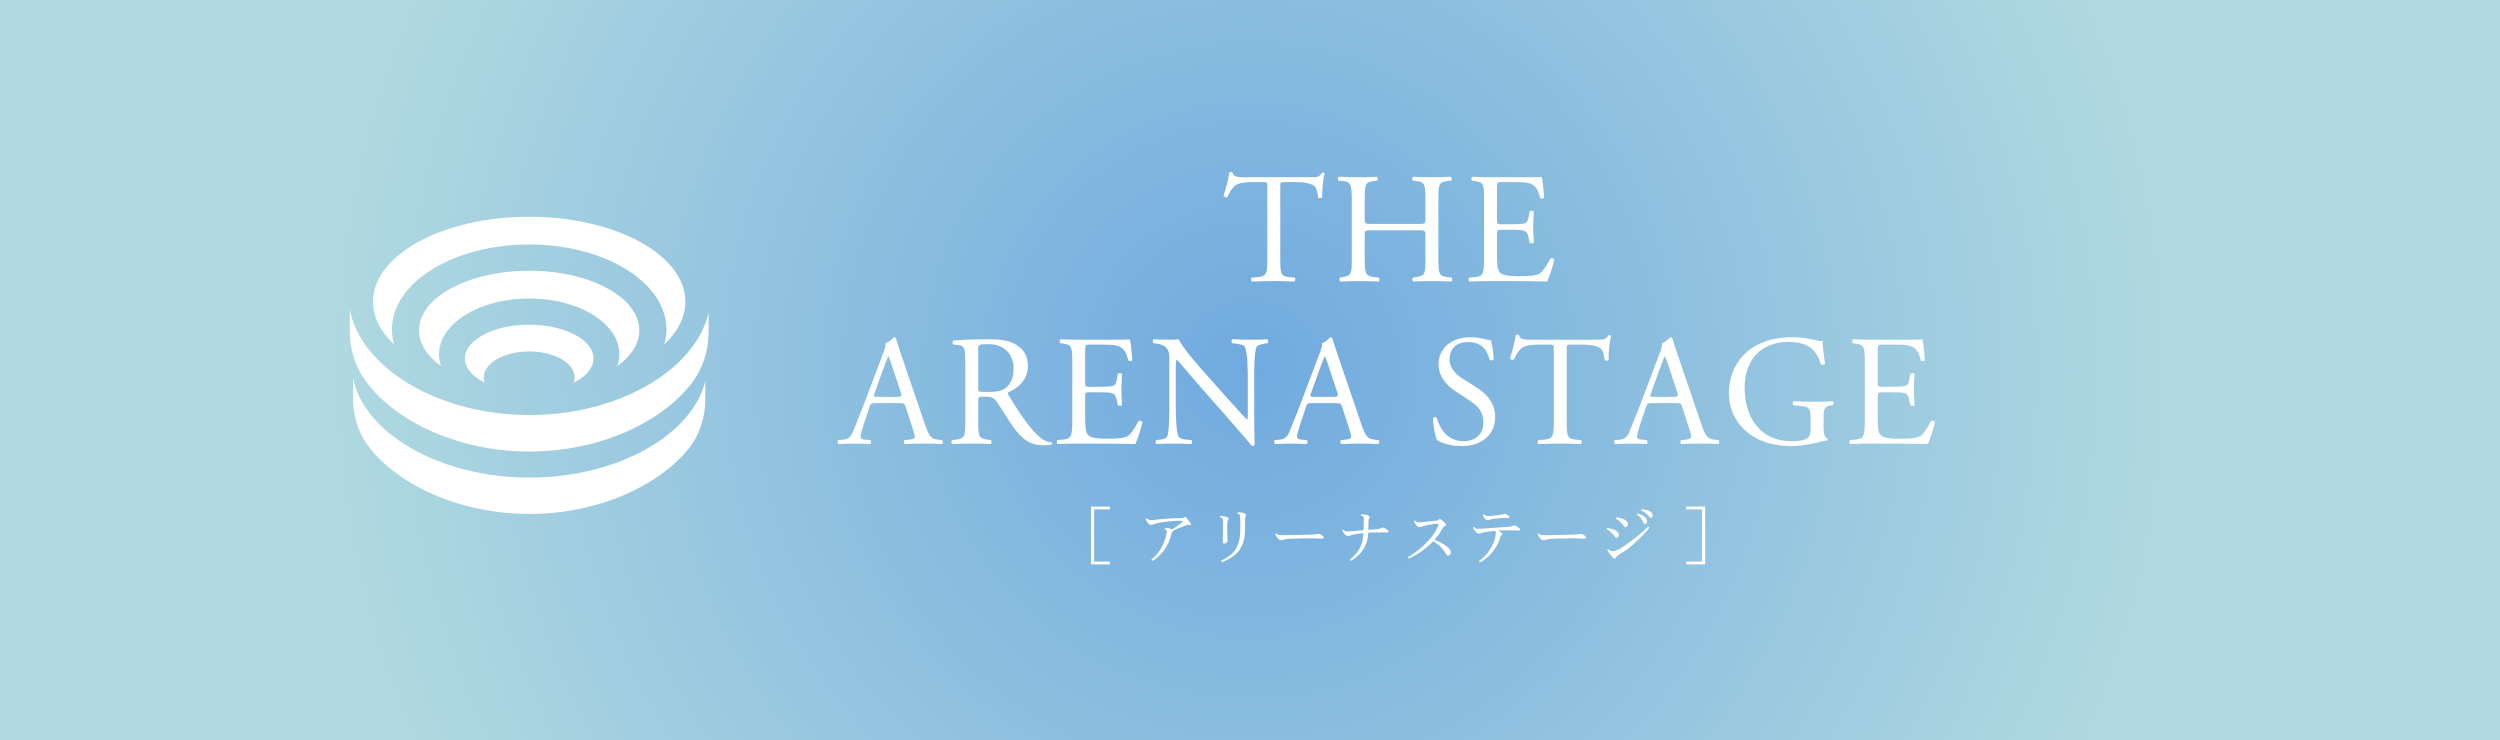 <?xml version="1.0" encoding="UTF-8"?><svg id="_レイヤー_2" xmlns="http://www.w3.org/2000/svg" width="787" height="233" xmlns:xlink="http://www.w3.org/1999/xlink" viewBox="0 0 787 233"><rect x="0" y="0" width="787" height="233" fill="#333333" stroke="none"/><defs><style>.cls-1{fill:url(#_名称未設定グラデーション_45);}.cls-1,.cls-2{stroke-width:0px;}.cls-2{fill:#fff;}</style><radialGradient id="_名称未設定グラデーション_45" cx="376.873" cy="105.931" fx="376.873" fy="105.931" r="302.674" gradientTransform="translate(32.199 14.875) scale(.959)" gradientUnits="userSpaceOnUse"><stop offset="0" stop-color="#70aadf"/><stop offset="1" stop-color="#b0d9e0"/></radialGradient></defs><g id="_レイヤー_9"><rect class="cls-1" y="0" width="787" height="233"/></g><g id="_レイヤー_8"><path class="cls-2" d="M343.431,177.676v-18.209h5.963v.886h-4.955v16.437h4.955v.886h-5.963Z"/><path class="cls-2" d="M362.829,176.528c-.107-.027-.191-.081-.251-.161-.061-.081-.085-.168-.071-.262,1.235-.994,2.279-2.246,3.133-3.756.853-1.511,1.413-3.146,1.682-4.905.04-.416-.161-.705-.604-.866-.054-.067-.07-.141-.05-.221.02-.081.063-.141.131-.182.309-.027.678.007,1.107.101.43.094.752.208.967.342l.061.03c.014.007.027.017.041.03.269-.174.61-.403,1.027-.685.416-.282.815-.564,1.198-.846.383-.282.654-.497.815-.645.322-.309.282-.483-.12-.523-.403-.041-.944-.047-1.622-.021-.679.027-1.407.081-2.186.161-.779.081-1.521.175-2.226.282s-1.286.222-1.743.342c-.335.094-.641.202-.916.322-.275.121-.574.182-.896.182-.241,0-.48-.114-.715-.343-.235-.228-.437-.49-.604-.786-.168-.295-.279-.537-.332-.725.026-.094.077-.158.15-.191.074-.033.145-.037.212-.01.269.229.561.39.876.483.315.094.782.094,1.4,0,.523-.081,1.154-.158,1.894-.232.738-.073,1.514-.134,2.326-.181.812-.047,1.604-.083,2.377-.111.772-.027,1.447-.04,2.024-.04.215,0,.386-.027.514-.081s.245-.107.353-.161c.147-.081.262-.121.343-.121.08,0,.168.041.262.121.134.121.302.312.504.574.201.262.393.531.573.806.182.275.319.487.413.634.094.161.081.289-.04.383-.107.107-.235.121-.383.04-.147-.094-.278-.134-.393-.121-.114.014-.226.04-.332.081-.229.054-.534.154-.917.302s-.799.312-1.249.493c-.45.182-.876.363-1.279.544-.402.182-.738.333-1.007.453.014.135-.047.269-.182.403-.12.094-.204.198-.251.312-.048.114-.091.265-.132.453-.241,1.102-.634,2.176-1.178,3.223s-1.212,2.008-2.005,2.88c-.792.873-1.691,1.605-2.699,2.196Z"/><path class="cls-2" d="M385.45,171.109c-.35,0-.523-.134-.523-.403,0-.174.01-.584.029-1.229.021-.645.03-1.396.03-2.256v-3.263c0-.147-.01-.298-.03-.453-.02-.154-.084-.278-.191-.373-.12-.147-.355-.242-.704-.282-.121-.174-.102-.309.06-.403.202-.013.446-.003.735.03.289.034.571.081.847.141.274.061.493.138.654.231.188.094.315.222.383.383s.033.316-.101.463c-.121.134-.198.282-.231.443-.034.161-.058.362-.071.604-.013.202-.02.487-.02.856s.003.779.01,1.229c.007.45.017.893.03,1.33s.026.823.04,1.158c0,.229.004.423.011.584.006.161.01.269.01.322,0,.202-.104.4-.312.594-.208.195-.427.292-.654.292ZM384.765,176.951c-.255-.094-.335-.255-.241-.483.832-.43,1.608-.893,2.326-1.39.719-.497,1.347-1.111,1.884-1.843s.957-1.642,1.259-2.729c.303-1.088.453-2.431.453-4.029,0-1.088-.003-1.96-.01-2.619-.007-.658-.044-1.168-.11-1.531-.041-.229-.118-.39-.232-.483s-.285-.154-.514-.182c-.054-.067-.07-.141-.05-.221.02-.081.057-.141.11-.182.201-.013.446-.003.735.03.289.034.574.081.856.141s.503.138.664.231c.175.094.299.222.373.383.073.161.044.316-.091.463-.121.134-.191.292-.211.474-.021.181-.03.514-.03.997v2.498c0,1.639-.185,3.035-.555,4.19-.369,1.155-.879,2.125-1.53,2.911s-1.41,1.444-2.276,1.974c-.866.531-1.803.997-2.811,1.4Z"/><path class="cls-2" d="M403.197,170.062c-.229,0-.467-.117-.716-.353-.248-.235-.467-.506-.654-.815-.188-.309-.31-.557-.362-.746.066-.188.194-.248.383-.181.228.255.456.403.685.443.229.041.57.061,1.027.061.322,0,.806-.003,1.45-.01s1.366-.017,2.165-.03,1.595-.03,2.388-.05c.792-.021,1.511-.041,2.155-.061s1.128-.037,1.45-.05c.269-.013.514-.034.735-.061s.46-.061.715-.101c.175-.027.343-.037.504-.03s.315.043.463.111c.175.081.359.191.554.332.195.141.339.272.434.393.134.188.174.349.121.483-.055.134-.229.195-.524.181-.295-.013-.645-.027-1.047-.04-.403-.013-.759-.027-1.068-.041-.147-.013-.437-.02-.865-.02h-1.541c-.599,0-1.232.007-1.904.02-.671.014-1.329.027-1.974.041s-1.223.037-1.732.07c-.511.034-.906.07-1.188.111-.336.054-.611.125-.826.211-.215.087-.49.131-.825.131Z"/><path class="cls-2" d="M425.314,176.528c-.107-.027-.191-.081-.252-.161-.06-.081-.084-.168-.07-.262.779-.631,1.474-1.319,2.085-2.064s1.104-1.618,1.48-2.619.598-2.192.665-3.576c-1.276.108-2.377.262-3.304.463-.322.067-.588.155-.796.262s-.486.168-.836.181c-.229,0-.467-.104-.715-.312-.249-.208-.467-.453-.654-.735-.188-.282-.316-.517-.383-.705.04-.188.161-.255.362-.202.295.295.601.457.917.483.315.027.755.014,1.319-.04.066-.013.113-.021.141-.021.39-.026.947-.07,1.672-.131.726-.06,1.49-.124,2.297-.191.013-.375.026-.795.04-1.259.013-.463.023-.899.03-1.309s.01-.715.01-.917c0-.148-.01-.312-.03-.494-.021-.182-.077-.299-.171-.353-.054-.054-.138-.107-.252-.161s-.252-.087-.413-.101c-.121-.175-.101-.309.061-.403.201-.013.446-.003.735.03.288.034.574.081.856.141.281.061.503.138.664.232.188.094.315.221.383.382s.033.316-.101.463c-.121.134-.191.286-.212.453-.02.168-.037.373-.05.615,0,.161-.004.393-.01.695-.008.302-.014.621-.021.957-.007.336-.018.645-.03.927.591-.04,1.138-.081,1.642-.121.504-.041.896-.067,1.179-.081.269-.027.483-.064.645-.111s.369-.151.624-.312c.135-.067.285-.097.453-.09s.359.063.574.171c.175.081.373.191.595.333s.379.265.473.373c.161.161.215.319.161.474s-.229.225-.523.211c-.188-.013-.43-.023-.725-.03-.296-.007-.595-.01-.896-.01h-.756c-1.074-.026-2.229.014-3.465.121-.067,1.531-.362,2.86-.886,3.988-.524,1.128-1.182,2.085-1.975,2.871-.792.786-1.639,1.434-2.538,1.944Z"/><path class="cls-2" d="M443.564,175.782c-.256-.094-.336-.255-.242-.483.859-.47,1.756-1.058,2.689-1.762.933-.705,1.836-1.487,2.709-2.347s1.655-1.763,2.347-2.709,1.226-1.89,1.602-2.83c.134-.309.164-.517.091-.625-.074-.107-.245-.161-.514-.161-.242,0-.595.034-1.058.101-.463.067-.946.148-1.45.242-.504.094-.95.195-1.34.302-.322.081-.607.175-.855.282-.249.108-.494.161-.735.161-.148,0-.3-.05-.453-.151-.155-.101-.306-.225-.454-.373-.174-.215-.332-.443-.473-.685-.142-.242-.245-.45-.312-.625.026-.081.073-.141.141-.181.067-.04.142-.047.222-.02.255.255.541.41.856.463s.775.054,1.38,0c.349-.041.771-.087,1.269-.141s1.011-.107,1.541-.161,1.011-.101,1.44-.141c.39-.04.665-.141.826-.302.174-.147.322-.221.443-.221.12,0,.248.04.383.121.134.094.298.225.493.393.194.168.386.333.574.494.188.161.329.295.423.403.147.161.198.312.151.453-.048.141-.179.246-.394.312-.174.054-.335.171-.483.353-.147.181-.275.373-.383.574-.335.604-.708,1.192-1.117,1.762-.41.571-.85,1.125-1.319,1.662,1.128.417,2.102.879,2.921,1.39.818.511,1.416,1.007,1.792,1.491.229.282.355.567.383.856.027.289-.007.538-.101.746s-.215.346-.362.413c-.35.148-.632.047-.847-.302-.456-.752-1.021-1.487-1.691-2.206-.672-.718-1.491-1.38-2.458-1.984-1.021,1.101-2.179,2.115-3.475,3.042-1.296.927-2.683,1.726-4.159,2.397Z"/><path class="cls-2" d="M465.964,176.991c-.121-.027-.208-.084-.262-.171s-.067-.178-.04-.272c.631-.43,1.242-.953,1.833-1.571.591-.617,1.124-1.299,1.602-2.044.477-.745.869-1.521,1.178-2.327.31-.806.504-1.598.585-2.377.026-.228.03-.433.01-.614s-.084-.353-.191-.514c-.658.054-1.289.125-1.894.211-.604.087-1.162.171-1.672.252-.322.054-.591.134-.806.242s-.49.161-.826.161c-.229,0-.467-.114-.715-.342-.249-.229-.467-.49-.654-.786-.188-.295-.31-.537-.363-.725.067-.188.188-.249.363-.182.281.309.584.48.906.514.322.034.771.03,1.35-.01h.121c.322-.027.769-.061,1.339-.101.571-.04,1.202-.087,1.894-.141s1.383-.104,2.075-.151c.691-.047,1.319-.087,1.883-.121.564-.034,1.001-.057,1.31-.071.269-.013.483-.043.645-.09s.376-.145.645-.292c.255-.134.591-.101,1.008.101.174.094.375.229.604.403s.39.315.483.423c.148.175.191.329.132.463-.061.134-.239.188-.534.161-.188-.013-.43-.027-.726-.041-.295-.013-.591-.023-.886-.03-.296-.007-.551-.01-.766-.01-.645-.013-1.289-.01-1.934.01-.645.02-1.256.043-1.833.07-.095.014-.168.02-.222.02.188.108.372.215.554.322.182.108.332.215.453.322.336.255.369.497.101.725-.094.067-.175.148-.241.242-.067.094-.135.255-.202.483-.281,1.061-.738,2.102-1.369,3.122-.632,1.021-1.373,1.944-2.226,2.77-.854.826-1.757,1.481-2.71,1.964ZM468.381,163.757c-.241,0-.473-.094-.694-.282-.222-.188-.413-.409-.574-.665-.161-.255-.269-.47-.322-.645.04-.202.154-.282.343-.242.188.174.369.299.544.373.174.074.389.114.645.121.255.007.597-.003,1.027-.03h.02c.43-.027.887-.067,1.37-.121s.95-.114,1.399-.181c.45-.067.823-.141,1.118-.222.014,0,.04-.007.081-.02.134-.041.258-.067.372-.081s.238.007.373.06c.188.094.359.195.514.302.154.108.292.222.413.343.174.174.222.329.141.463-.08.135-.255.188-.523.161-.336-.04-.729-.053-1.179-.04-.45.014-.91.037-1.38.07-.47.034-.906.074-1.31.121-.402.047-.725.09-.967.131-.322.054-.577.131-.765.231-.188.101-.403.151-.646.151Z"/><path class="cls-2" d="M485.786,170.062c-.229,0-.467-.117-.716-.353-.248-.235-.467-.506-.654-.815-.188-.309-.31-.557-.362-.746.066-.188.194-.248.383-.181.228.255.456.403.685.443.229.041.57.061,1.027.061.322,0,.806-.003,1.45-.01s1.366-.017,2.165-.03,1.595-.03,2.388-.05c.792-.021,1.511-.041,2.155-.061s1.128-.037,1.45-.05c.269-.013.514-.034.735-.061s.46-.061.715-.101c.175-.027.343-.037.504-.03s.315.043.463.111c.175.081.359.191.554.332.195.141.339.272.434.393.134.188.174.349.121.483-.055.134-.229.195-.524.181-.295-.013-.645-.027-1.047-.04-.403-.013-.759-.027-1.068-.041-.147-.013-.437-.02-.865-.02h-1.541c-.599,0-1.232.007-1.904.02-.671.014-1.329.027-1.974.041s-1.223.037-1.732.07c-.511.034-.906.07-1.188.111-.336.054-.611.125-.826.211-.215.087-.49.131-.825.131Z"/><path class="cls-2" d="M509.172,169.236c-.121.067-.252.094-.393.081-.142-.013-.293-.147-.454-.403-.174-.269-.399-.551-.675-.846-.275-.295-.57-.57-.886-.826-.315-.255-.628-.457-.937-.604-.041-.067-.048-.141-.021-.222.026-.081.074-.134.141-.161.43.027.87.101,1.32.222.449.121.862.279,1.238.474s.658.426.846.695c.215.295.293.598.232.906-.061.309-.198.538-.413.685ZM508.829,175.4c-.282.551-.698.543-1.249-.021-.175-.201-.372-.439-.594-.715s-.423-.554-.604-.836c-.182-.282-.312-.517-.393-.705.066-.215.188-.282.362-.202.147.175.319.316.514.423s.439.168.735.181c.295.014.557-.013.785-.081.229-.067.483-.168.766-.302.403-.188.887-.46,1.45-.816.564-.355,1.165-.762,1.803-1.218s1.286-.937,1.944-1.44c.658-.504,1.279-.997,1.863-1.48s1.098-.93,1.541-1.34c.443-.409.778-.749,1.007-1.017.255-.027.396.087.423.342-.201.309-.537.725-1.007,1.249s-1.021,1.098-1.651,1.722c-.632.625-1.3,1.252-2.005,1.883-.705.632-1.399,1.212-2.085,1.743-.685.531-1.309.957-1.873,1.279-.523.295-.916.537-1.179.725-.262.188-.446.396-.554.625ZM512.012,165.872c-.107.067-.235.094-.383.081-.147-.013-.302-.147-.463-.403-.175-.268-.399-.55-.675-.846s-.567-.571-.876-.826c-.31-.255-.618-.456-.927-.604-.041-.067-.048-.141-.021-.222s.074-.134.142-.161c.429.027.869.098,1.319.211.449.114.858.265,1.229.453.369.188.647.417.836.685.215.295.295.604.241.927s-.194.557-.423.705ZM517.994,164.925c-.12.013-.238-.007-.353-.061s-.225-.188-.332-.403c-.215-.47-.47-.91-.766-1.319-.295-.41-.691-.782-1.188-1.118-.04-.188.027-.309.202-.363.389.094.792.242,1.208.443s.782.443,1.098.725c.315.282.514.604.595.967.066.296.043.551-.07.766-.114.215-.245.336-.394.363ZM519.969,162.911c-.107.054-.229.067-.362.041-.135-.027-.275-.134-.424-.322-.335-.403-.694-.766-1.077-1.088s-.856-.584-1.42-.786c-.095-.202-.061-.335.101-.403.402,0,.832.044,1.289.131.456.087.869.231,1.238.433.37.202.635.463.796.786.147.282.198.537.151.766s-.145.376-.292.443Z"/><path class="cls-2" d="M530.826,177.676v-.886h4.955v-16.437h-4.955v-.886h5.963v18.209h-5.963Z"/><path class="cls-2" d="M403.026,81.051c0,5.2.1,5.943,2.972,6.191l1.585.148c.298.198.198,1.09-.099,1.238-2.823-.099-4.507-.148-6.488-.148s-3.715.049-6.885.148c-.297-.148-.396-.99,0-1.238l1.783-.148c2.823-.248,3.07-.991,3.07-6.191v-22.14c0-1.536,0-1.585-1.485-1.585h-2.725c-2.13,0-4.854.099-6.092,1.238-1.188,1.089-1.684,2.179-2.229,3.417-.396.297-1.09.049-1.288-.347.793-2.229,1.535-5.399,1.882-7.38.148-.099.793-.149.941,0,.297,1.585,1.932,1.535,4.21,1.535h20.06c2.675,0,3.12-.099,3.863-1.387.247-.099.792-.05.892.148-.545,2.031-.892,6.042-.743,7.528-.198.396-1.04.396-1.288.099-.148-1.238-.495-3.071-1.238-3.615-1.139-.842-3.021-1.238-5.745-1.238h-3.517c-1.485,0-1.437.049-1.437,1.684v22.041Z"/><path class="cls-2" d="M432.089,72.482c-2.378,0-2.477.099-2.477,1.585v6.984c0,5.2.247,5.894,3.021,6.191l1.436.148c.298.198.198,1.09-.099,1.238-2.675-.099-4.358-.148-6.29-.148-2.13,0-3.814.099-5.746.148-.297-.148-.396-.941-.099-1.238l.842-.148c2.773-.495,2.873-.991,2.873-6.191v-17.831c0-5.201-.347-6.043-2.922-6.241l-1.288-.099c-.297-.198-.198-1.09.099-1.238,2.427.049,4.111.148,6.241.148,1.932,0,3.615-.049,5.745-.148.297.148.396,1.04.1,1.238l-.941.099c-2.873.297-2.972,1.04-2.972,6.241v5.696c0,1.535.099,1.585,2.477,1.585h14.165c2.378,0,2.477-.05,2.477-1.585v-5.696c0-5.201-.099-5.944-3.021-6.241l-.94-.099c-.298-.198-.198-1.09.099-1.238,2.278.099,3.962.148,5.993.148,1.932,0,3.615-.049,5.845-.148.297.148.396,1.04.099,1.238l-1.04.099c-2.873.297-2.972,1.04-2.972,6.241v17.831c0,5.2.099,5.844,2.972,6.191l1.188.148c.298.198.198,1.09-.099,1.238-2.378-.099-4.062-.148-5.993-.148-2.031,0-3.813.049-5.993.148-.297-.148-.396-.941-.099-1.238l.94-.148c3.021-.495,3.021-.991,3.021-6.191v-6.984c0-1.486-.099-1.585-2.477-1.585h-14.165Z"/><path class="cls-2" d="M467.193,63.221c0-5.151-.1-5.894-3.021-6.241l-.792-.099c-.298-.198-.198-1.09.099-1.238,2.13.099,3.813.148,5.845.148h9.312c3.17,0,6.092,0,6.687-.148.297.842.594,4.408.792,6.587-.198.297-.99.396-1.238.099-.742-2.328-1.188-4.062-3.764-4.706-1.04-.248-2.625-.297-4.805-.297h-3.566c-1.485,0-1.485.099-1.485,1.981v9.906c0,1.387.148,1.387,1.634,1.387h2.873c2.08,0,3.616-.099,4.21-.297.595-.198.941-.495,1.188-1.733l.396-2.031c.248-.297,1.09-.297,1.288.049,0,1.189-.198,3.121-.198,5.002,0,1.783.198,3.666.198,4.755-.198.347-1.04.347-1.288.05l-.445-1.932c-.198-.892-.545-1.635-1.536-1.882-.693-.198-1.882-.248-3.813-.248h-2.873c-1.485,0-1.634.049-1.634,1.337v6.983c0,2.625.148,4.309.94,5.151.595.595,1.635,1.139,5.993,1.139,3.814,0,5.25-.198,6.34-.743.892-.495,2.229-2.229,3.517-4.804.347-.248,1.04-.099,1.238.347-.347,1.733-1.585,5.547-2.229,6.884-4.458-.099-8.866-.148-13.274-.148h-4.457c-2.13,0-3.813.049-6.736.148-.297-.148-.396-.941-.099-1.238l1.634-.148c2.823-.248,3.071-.991,3.071-6.191v-17.831Z"/><path class="cls-2" d="M285.12,128.146c-.347-1.09-.545-1.238-2.03-1.238h-7.479c-1.238,0-1.535.148-1.882,1.188l-1.733,5.201c-.743,2.229-1.09,3.566-1.09,4.111,0,.595.248.892,1.437.991l1.635.148c.347.248.347,1.041-.1,1.238-1.287-.099-2.823-.099-5.15-.148-1.635,0-3.418.099-4.755.148-.298-.198-.396-.99-.1-1.238l1.635-.148c1.188-.099,2.278-.644,2.972-2.427.892-2.278,2.278-5.498,4.358-11.045l5.052-13.373c.693-1.783.991-2.724.843-3.517,1.188-.347,2.03-1.238,2.575-1.882.297,0,.644.099.743.446.644,2.179,1.437,4.458,2.179,6.637l6.786,19.911c1.437,4.259,2.08,5.002,4.21,5.25l1.337.148c.347.248.248,1.041,0,1.238-2.03-.099-3.764-.148-5.993-.148-2.377,0-4.26.099-5.695.148-.396-.198-.446-.99-.1-1.238l1.437-.148c1.04-.099,1.733-.396,1.733-.892,0-.545-.247-1.436-.644-2.625l-2.18-6.736ZM275.313,123.738c-.396,1.139-.347,1.188,1.04,1.188h6.092c1.437,0,1.536-.198,1.09-1.535l-2.674-8.073c-.396-1.189-.843-2.526-1.14-3.121h-.099c-.149.248-.645,1.437-1.189,2.922l-3.12,8.618Z"/><path class="cls-2" d="M303.88,114.427c0-4.705-.148-5.547-2.18-5.795l-1.585-.198c-.347-.248-.347-1.04.05-1.238,2.773-.248,6.191-.396,11.045-.396,3.071,0,5.993.248,8.271,1.486,2.378,1.238,4.111,3.467,4.111,6.934,0,4.705-3.715,7.281-6.191,8.271-.248.297,0,.792.248,1.188,3.962,6.39,6.587,10.352,9.955,13.175.842.743,2.08,1.288,3.417,1.387.248.099.298.495.05.693-.445.148-1.238.248-2.179.248-4.21,0-6.736-1.238-10.253-6.241-1.288-1.833-3.318-5.25-4.854-7.479-.743-1.09-1.536-1.585-3.517-1.585-2.229,0-2.328.049-2.328,1.09v6.241c0,5.2.099,5.795,2.972,6.191l1.04.148c.297.248.198,1.09-.1,1.238-2.229-.099-3.912-.148-5.894-.148-2.08,0-3.863.049-6.191.148-.297-.148-.396-.892-.099-1.238l1.238-.148c2.872-.347,2.972-.991,2.972-6.191v-17.781ZM307.941,121.509c0,.892,0,1.437.148,1.635.148.148.892.248,3.418.248,1.782,0,3.665-.198,5.101-1.288,1.338-1.041,2.477-2.774,2.477-6.142,0-3.913-2.427-7.627-7.925-7.627-3.07,0-3.219.198-3.219,1.585v11.59Z"/><path class="cls-2" d="M337.549,114.377c0-5.151-.1-5.894-3.021-6.241l-.792-.099c-.298-.198-.198-1.09.099-1.238,2.13.099,3.813.148,5.845.148h9.312c3.17,0,6.092,0,6.687-.148.297.842.594,4.408.792,6.587-.198.297-.99.396-1.238.099-.742-2.328-1.188-4.062-3.764-4.706-1.04-.248-2.625-.297-4.805-.297h-3.566c-1.485,0-1.485.099-1.485,1.981v9.906c0,1.387.148,1.387,1.634,1.387h2.873c2.08,0,3.616-.099,4.21-.297.595-.198.941-.495,1.188-1.733l.396-2.031c.248-.297,1.09-.297,1.288.049,0,1.189-.198,3.121-.198,5.002,0,1.783.198,3.666.198,4.755-.198.347-1.04.347-1.288.05l-.445-1.932c-.198-.892-.545-1.635-1.536-1.882-.693-.198-1.882-.248-3.813-.248h-2.873c-1.485,0-1.634.049-1.634,1.337v6.983c0,2.625.148,4.309.94,5.151.595.595,1.635,1.139,5.993,1.139,3.814,0,5.25-.198,6.34-.743.892-.495,2.229-2.229,3.517-4.804.347-.248,1.04-.099,1.238.347-.347,1.733-1.585,5.547-2.229,6.884-4.458-.099-8.866-.148-13.274-.148h-4.457c-2.13,0-3.813.049-6.736.148-.297-.148-.396-.941-.099-1.238l1.634-.148c2.823-.248,3.071-.991,3.071-6.191v-17.831Z"/><path class="cls-2" d="M394.843,131.217c0,1.486,0,7.38.148,8.667-.099.297-.396.545-.94.545-.595-.842-2.031-2.576-6.34-7.479l-11.491-13.076c-1.337-1.536-4.705-5.597-5.745-6.687h-.099c-.198.594-.248,1.733-.248,3.219v10.798c0,2.328.05,8.767.892,10.252.297.545,1.288.842,2.525.941l1.536.148c.297.396.247.991-.1,1.238-2.229-.099-3.962-.148-5.795-.148-2.08,0-3.417.049-5.15.148-.347-.248-.396-.941-.1-1.238l1.338-.148c1.139-.148,1.932-.446,2.179-.991.693-1.783.644-7.826.644-10.203v-14.314c0-1.387-.049-2.427-1.089-3.566-.693-.693-1.883-1.04-3.071-1.188l-.842-.099c-.297-.297-.297-1.04.099-1.238,2.081.148,4.706.148,5.598.148.792,0,1.634-.049,2.278-.148.99,2.526,6.835,9.064,8.469,10.896l4.805,5.398c3.418,3.814,5.845,6.587,8.173,8.965h.099c.198-.248.198-1.04.198-2.08v-10.599c0-2.328-.05-8.767-.991-10.253-.297-.446-1.089-.743-3.07-.99l-.842-.099c-.347-.297-.298-1.09.099-1.238,2.278.099,3.963.148,5.845.148,2.13,0,3.417-.049,5.102-.148.396.248.396.941.099,1.238l-.693.099c-1.585.248-2.575.644-2.773,1.04-.842,1.783-.743,7.925-.743,10.203v11.837Z"/><path class="cls-2" d="M422.518,128.146c-.347-1.09-.545-1.238-2.03-1.238h-7.479c-1.238,0-1.535.148-1.882,1.188l-1.733,5.201c-.743,2.229-1.09,3.566-1.09,4.111,0,.595.248.892,1.437.991l1.635.148c.347.248.347,1.041-.1,1.238-1.287-.099-2.823-.099-5.15-.148-1.635,0-3.418.099-4.755.148-.298-.198-.396-.99-.1-1.238l1.635-.148c1.188-.099,2.278-.644,2.972-2.427.892-2.278,2.278-5.498,4.358-11.045l5.052-13.373c.693-1.783.991-2.724.843-3.517,1.188-.347,2.03-1.238,2.575-1.882.297,0,.644.099.743.446.644,2.179,1.437,4.458,2.179,6.637l6.786,19.911c1.437,4.259,2.08,5.002,4.21,5.25l1.337.148c.347.248.248,1.041,0,1.238-2.03-.099-3.764-.148-5.993-.148-2.377,0-4.26.099-5.695.148-.396-.198-.446-.99-.1-1.238l1.437-.148c1.04-.099,1.733-.396,1.733-.892,0-.545-.247-1.436-.644-2.625l-2.18-6.736ZM412.711,123.738c-.396,1.139-.347,1.188,1.04,1.188h6.092c1.437,0,1.536-.198,1.09-1.535l-2.674-8.073c-.396-1.189-.843-2.526-1.14-3.121h-.099c-.149.248-.645,1.437-1.189,2.922l-3.12,8.618Z"/><path class="cls-2" d="M460.137,140.43c-4.16,0-6.786-1.288-7.727-1.833-.595-1.09-1.238-4.606-1.338-6.934.248-.347.991-.446,1.189-.149.742,2.526,2.773,7.38,8.519,7.38,4.161,0,6.191-2.724,6.191-5.696,0-2.179-.446-4.606-4.062-6.934l-4.705-3.071c-2.477-1.634-5.35-4.458-5.35-8.519,0-4.705,3.665-8.519,10.104-8.519,1.535,0,3.318.297,4.606.644.644.198,1.337.297,1.733.297.445,1.189.892,3.962.892,6.043-.198.297-.991.446-1.238.148-.645-2.377-1.981-5.597-6.736-5.597-4.854,0-5.894,3.219-5.894,5.498,0,2.873,2.377,4.953,4.21,6.092l3.962,2.477c3.12,1.932,6.191,4.804,6.191,9.509,0,5.448-4.111,9.163-10.55,9.163Z"/><path class="cls-2" d="M493.211,132.208c0,5.2.1,5.943,2.972,6.191l1.585.148c.298.198.198,1.09-.099,1.238-2.823-.099-4.507-.148-6.488-.148s-3.715.049-6.885.148c-.297-.148-.396-.99,0-1.238l1.783-.148c2.823-.248,3.07-.991,3.07-6.191v-22.14c0-1.536,0-1.585-1.485-1.585h-2.725c-2.13,0-4.854.099-6.092,1.238-1.188,1.089-1.684,2.179-2.229,3.417-.396.297-1.09.049-1.288-.347.793-2.229,1.535-5.399,1.882-7.38.148-.099.793-.149.941,0,.297,1.585,1.932,1.535,4.21,1.535h20.06c2.675,0,3.12-.099,3.863-1.387.247-.099.792-.05.892.148-.545,2.031-.892,6.042-.743,7.528-.198.396-1.04.396-1.288.099-.148-1.238-.495-3.071-1.238-3.615-1.139-.842-3.021-1.238-5.745-1.238h-3.517c-1.485,0-1.437.049-1.437,1.684v22.041Z"/><path class="cls-2" d="M529.554,128.146c-.347-1.09-.545-1.238-2.03-1.238h-7.479c-1.238,0-1.535.148-1.882,1.188l-1.733,5.201c-.743,2.229-1.09,3.566-1.09,4.111,0,.595.248.892,1.437.991l1.635.148c.347.248.347,1.041-.1,1.238-1.287-.099-2.823-.099-5.15-.148-1.635,0-3.418.099-4.755.148-.298-.198-.396-.99-.1-1.238l1.635-.148c1.188-.099,2.278-.644,2.972-2.427.892-2.278,2.278-5.498,4.358-11.045l5.052-13.373c.693-1.783.991-2.724.843-3.517,1.188-.347,2.03-1.238,2.575-1.882.297,0,.644.099.743.446.644,2.179,1.437,4.458,2.179,6.637l6.786,19.911c1.437,4.259,2.08,5.002,4.21,5.25l1.337.148c.347.248.248,1.041,0,1.238-2.03-.099-3.764-.148-5.993-.148-2.377,0-4.26.099-5.695.148-.396-.198-.446-.99-.1-1.238l1.437-.148c1.04-.099,1.733-.396,1.733-.892,0-.545-.247-1.436-.644-2.625l-2.18-6.736ZM519.747,123.738c-.396,1.139-.347,1.188,1.04,1.188h6.092c1.437,0,1.536-.198,1.09-1.535l-2.674-8.073c-.396-1.189-.843-2.526-1.14-3.121h-.099c-.149.248-.645,1.437-1.189,2.922l-3.12,8.618Z"/><path class="cls-2" d="M574.068,134.585c0,1.981.298,3.169,1.189,3.516.148.149.148.446-.05.595-.595,0-1.486.198-2.427.446-2.625.693-6.191,1.288-8.866,1.288-5.894,0-11.293-1.634-15.106-5.498-2.972-2.972-4.557-6.885-4.557-11.243,0-4.21,1.387-8.47,4.458-11.739,3.318-3.467,8.222-5.795,15.7-5.795,2.823,0,5.448.545,6.291.743.94.198,2.476.544,3.07.446,0,1.634.297,4.21.743,7.182-.148.396-1.04.446-1.338.148-1.387-5.349-5.102-7.033-10.153-7.033-9.608,0-13.818,6.835-13.818,14.265,0,9.51,4.903,16.988,14.858,16.988,3.071,0,4.903-.644,5.448-1.486.248-.347.495-1.238.495-2.823v-1.981c0-4.161-.148-4.458-3.219-4.804l-2.18-.248c-.396-.198-.347-1.09,0-1.238,1.437.099,4.16.148,7.083.148,1.932,0,3.615-.049,5.25-.148.347.198.396.941.05,1.238l-.793.099c-2.08.248-2.13,1.635-2.13,4.161v2.774Z"/><path class="cls-2" d="M587.034,114.377c0-5.151-.1-5.894-3.021-6.241l-.792-.099c-.298-.198-.198-1.09.099-1.238,2.13.099,3.813.148,5.845.148h9.312c3.17,0,6.092,0,6.687-.148.297.842.594,4.408.792,6.587-.198.297-.99.396-1.238.099-.742-2.328-1.188-4.062-3.764-4.706-1.04-.248-2.625-.297-4.805-.297h-3.566c-1.485,0-1.485.099-1.485,1.981v9.906c0,1.387.148,1.387,1.634,1.387h2.873c2.08,0,3.616-.099,4.21-.297.595-.198.941-.495,1.188-1.733l.396-2.031c.248-.297,1.09-.297,1.288.049,0,1.189-.198,3.121-.198,5.002,0,1.783.198,3.666.198,4.755-.198.347-1.04.347-1.288.05l-.445-1.932c-.198-.892-.545-1.635-1.536-1.882-.693-.198-1.882-.248-3.813-.248h-2.873c-1.485,0-1.634.049-1.634,1.337v6.983c0,2.625.148,4.309.94,5.151.595.595,1.635,1.139,5.993,1.139,3.814,0,5.25-.198,6.34-.743.892-.495,2.229-2.229,3.517-4.804.347-.248,1.04-.099,1.238.347-.347,1.733-1.585,5.547-2.229,6.884-4.458-.099-8.866-.148-13.274-.148h-4.457c-2.13,0-3.813.049-6.736.148-.297-.148-.396-.941-.099-1.238l1.634-.148c2.823-.248,3.071-.991,3.071-6.191v-17.831Z"/><path class="cls-2" d="M123.38,103.718c0-14.779,19.345-26.76,43.209-26.76s43.208,11.981,43.208,26.76c0,1.605-.241,3.175-.679,4.702,4.214-3.946,6.638-8.529,6.638-13.422,0-14.779-22.013-26.76-49.168-26.76s-49.168,11.981-49.168,26.76c0,4.893,2.425,9.475,6.639,13.422-.438-1.527-.679-3.097-.679-4.702Z"/><path class="cls-2" d="M138.203,111.539c0-9.709,12.709-17.58,28.386-17.58s28.386,7.871,28.386,17.58c0,1.267-.222,2.502-.633,3.694,4.352-3.134,6.932-7.029,6.932-11.251,0-10.359-15.529-18.757-34.685-18.757s-34.685,8.398-34.685,18.757c0,4.221,2.58,8.116,6.932,11.251-.411-1.191-.633-2.426-.633-3.694Z"/><path class="cls-2" d="M152.287,118.801c0-4.512,6.403-8.17,14.302-8.17s14.302,3.658,14.302,8.17c0,.575-.106,1.135-.304,1.676,3.84-1.93,6.235-4.645,6.235-7.654,0-5.857-9.059-10.606-20.233-10.606s-20.233,4.748-20.233,10.606c0,3.009,2.395,5.723,6.235,7.654-.198-.541-.304-1.101-.304-1.676Z"/><path class="cls-2" d="M166.69,130.649c-29.163,0-53.195-15.076-56.582-33.255v6.915c0,5.364,1.532,10.649,4.587,15.036,8.921,12.81,28.841,22.799,51.995,22.799,22.301,0,41.608-9.34,50.973-21.4,3.573-4.601,5.406-10.339,5.406-16.186v-6.138c-4.082,17.681-27.767,32.229-56.379,32.229Z"/><path class="cls-2" d="M166.688,150.345c-28.628,0-52.22-14.213-55.545-31.351v6.519c0,5.056,1.504,10.355,4.503,14.491,8.757,12.077,28.312,21.786,51.042,21.786,21.892,0,40.845-9.097,50.039-20.467,3.508-4.338,5.307-10.063,5.307-15.576v-5.786c-4.007,16.669-27.258,30.384-55.346,30.384Z"/></g></svg>